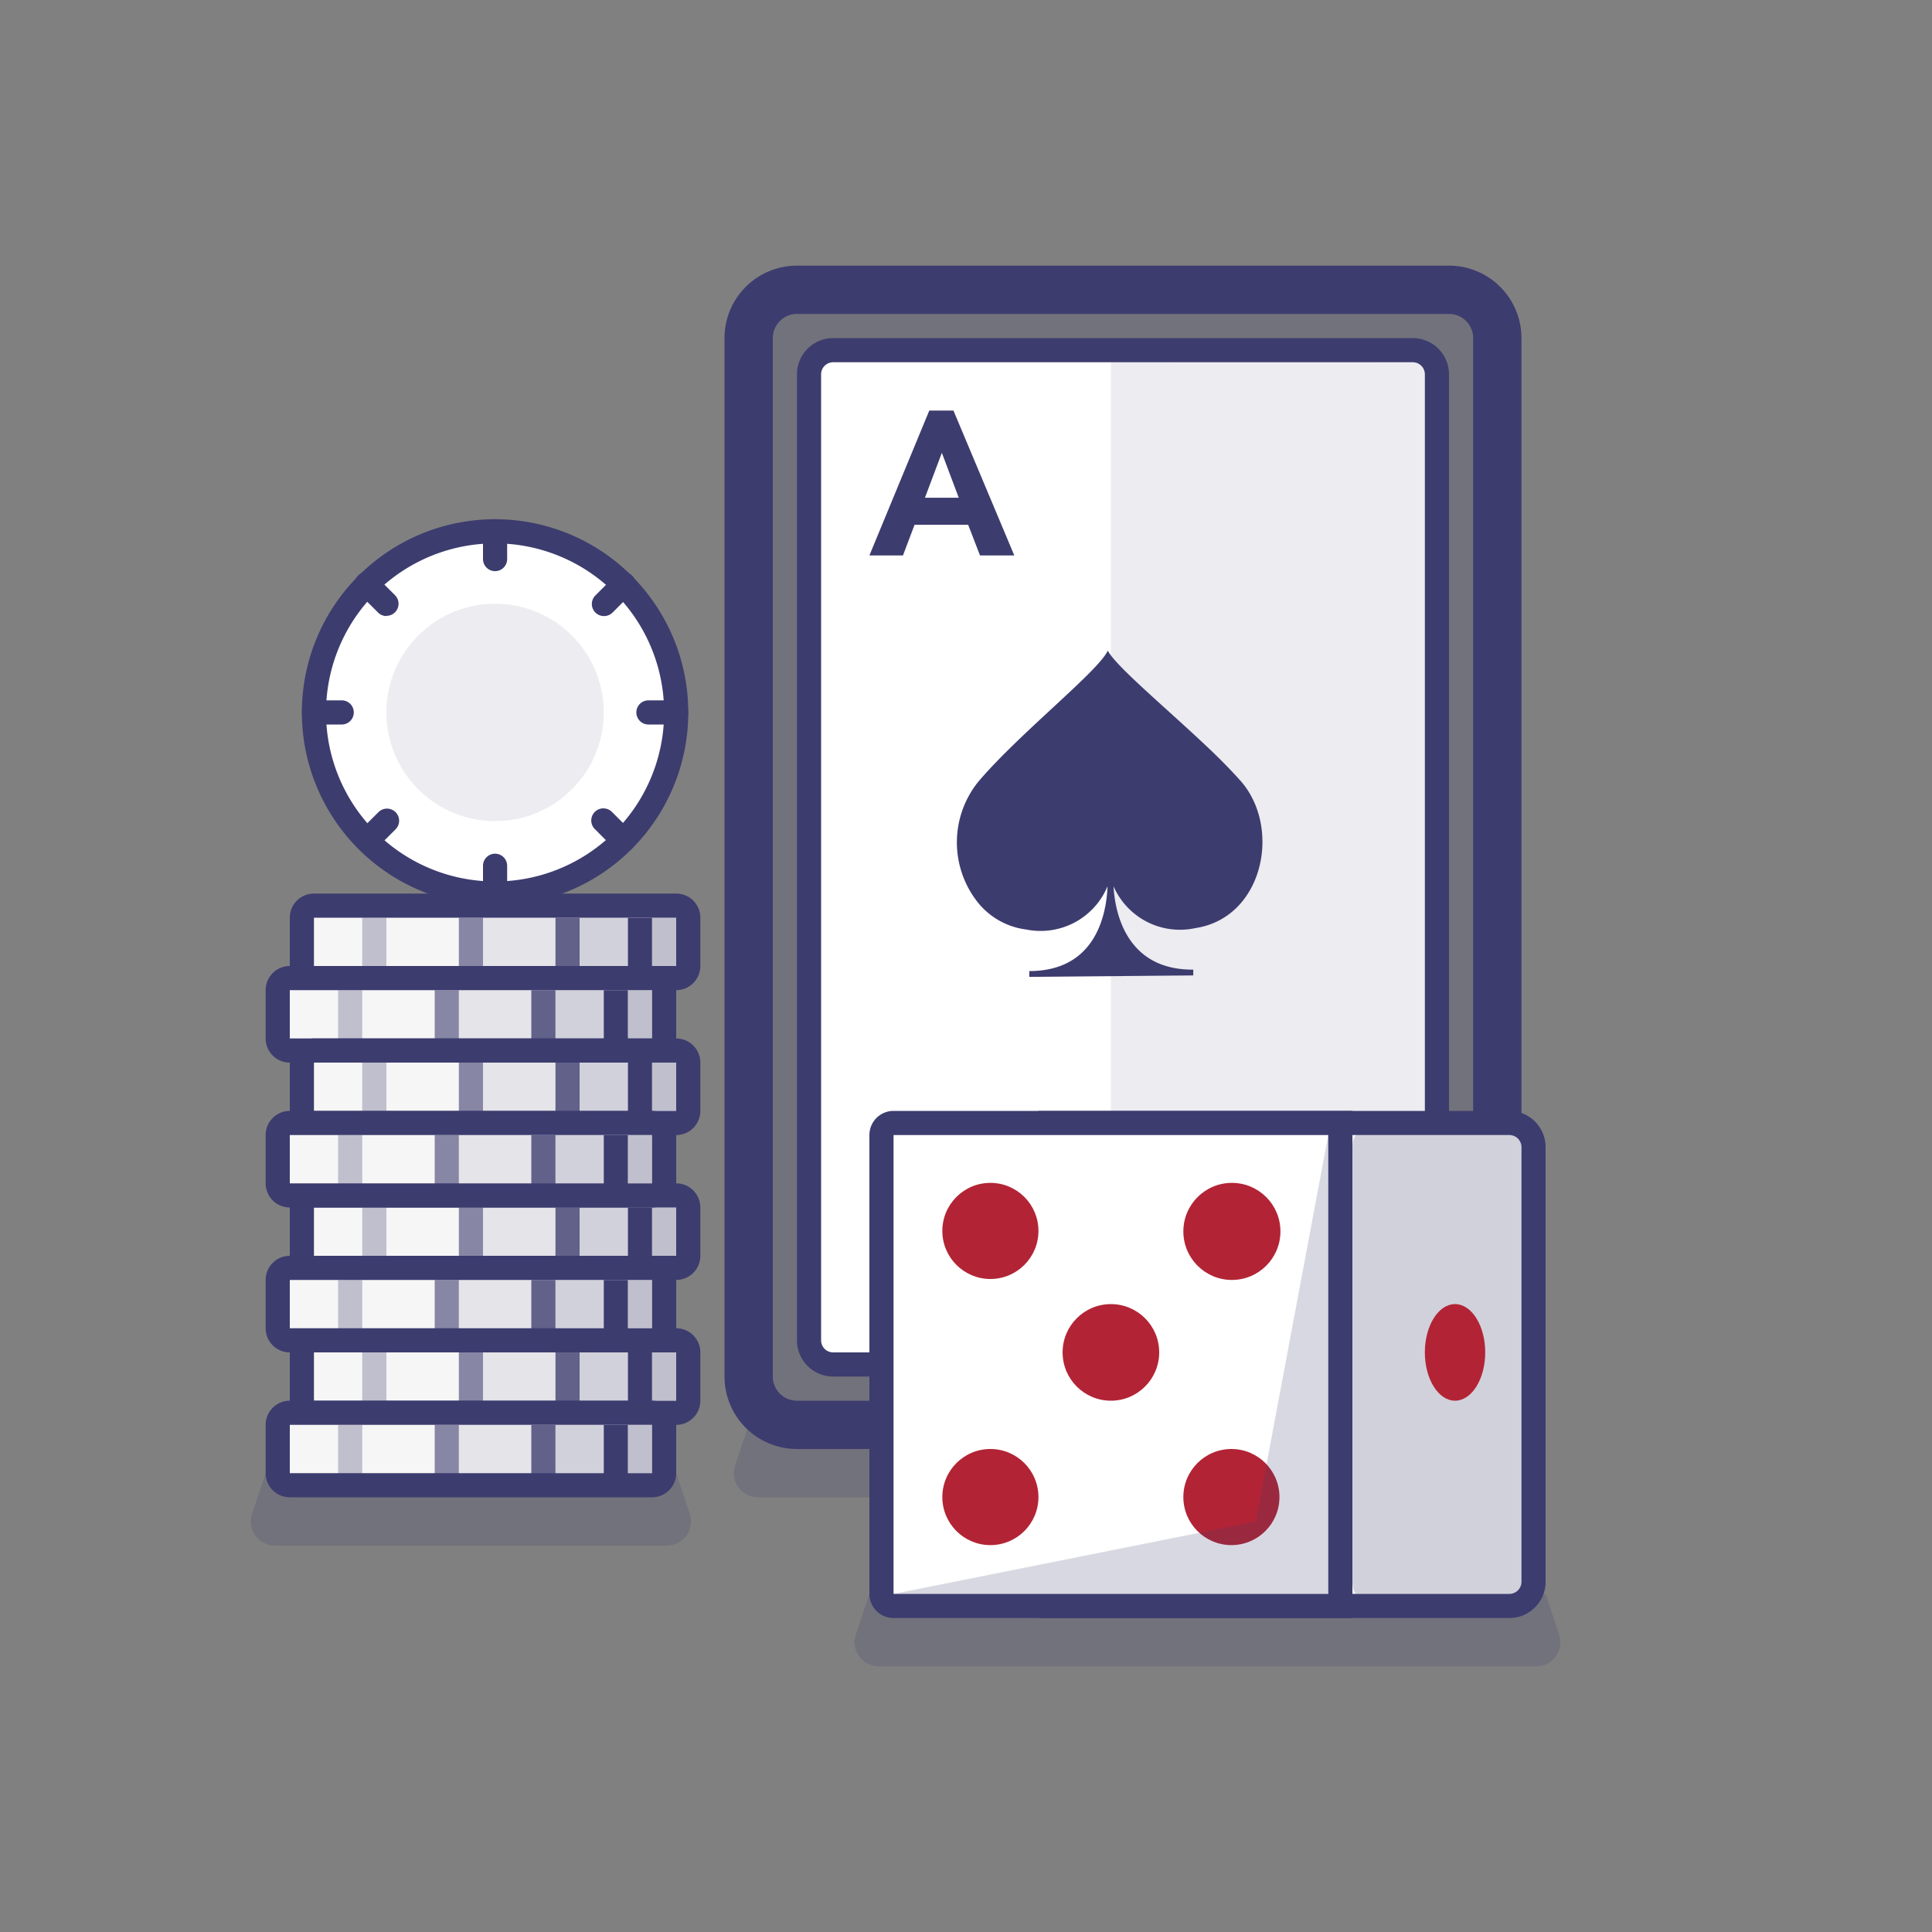 <svg width="80" height="80" xmlns="http://www.w3.org/2000/svg"><rect width="100%" height="100%" fill="#808080" stroke="none"/><g fill="none" fill-rule="evenodd"><rect width="80" height="80" rx="8"/><rect fill-opacity=".2" fill="#3D3C6F" fill-rule="nonzero" transform="rotate(-90 46.5 35.5)" x="23" y="20" width="47" height="31" rx="2"/><path d="M60 60H33a3 3 0 0 1-3-3V14a3 3 0 0 1 3-3h27a3 3 0 0 1 3 3v43a3 3 0 0 1-3 3zM33 13a1 1 0 0 0-1 1v43a1 1 0 0 0 1 1h27a1 1 0 0 0 1-1V14a1 1 0 0 0-1-1H33z" fill="#3D3C6F" fill-rule="nonzero"/><rect fill="#FFF" fill-rule="nonzero" x="33.5" y="14.5" width="26" height="42" rx="1"/><path d="M58.5 57h-24a1.5 1.5 0 0 1-1.5-1.5v-40a1.5 1.5 0 0 1 1.5-1.5h24a1.5 1.5 0 0 1 1.5 1.5v40a1.5 1.5 0 0 1-1.5 1.5zm-24-42a.5.5 0 0 0-.5.5v40a.5.5 0 0 0 .5.5h24a.5.5 0 0 0 .5-.5v-40a.5.5 0 0 0-.5-.5h-24z" fill="#3D3C6F" fill-rule="nonzero"/><path d="M49.5 38.43a3 3 0 0 1-3.39-1.73c.05 1 .48 3.47 3.3 3.45v.24l-6.79.06v-.24c2.82 0 3.2-2.46 3.24-3.51a3 3 0 0 1-3.36 1.79 3.06 3.06 0 0 1-2-1.11 4 4 0 0 1 0-5c1.69-2 5-4.6 5.37-5.44.35.67 2.52 2.46 4.27 4.13.44.42.85.84 1.2 1.23 1.75 1.93.99 5.7-1.84 6.13zM38.48 17h1L42 23h-1.42l-.49-1.27h-2.22L37.39 23H36l2.48-6zm.52 1.75-.7 1.86h1.4l-.7-1.86zM52.42 52.6h-1.11l-2.78-6.08h1.52l.55 1.29h2.38l.48-1.31h1.49l-2.53 6.1zm-.55-1.77.71-1.92h-1.5l.79 1.92z" fill="#3D3C6F" fill-rule="nonzero"/><path fill="#3D3C6F" fill-rule="nonzero" opacity=".1" d="M46 56V14.99L59 15v41z"/><path d="M58.56 60.68a1 1 0 0 1-.95 1.32H31.39a1 1 0 0 1-.95-1.32L31 59h27l.56 1.68z" fill="#3D3C6F" fill-rule="nonzero" opacity=".2"/><path d="M63.5 65.5a1 1 0 0 1-1 1h-19v-20h19a1 1 0 0 1 1 1v18z" fill="#F6F6F6" fill-rule="nonzero"/><path d="M62.5 67H43V46h19.5a1.5 1.5 0 0 1 1.5 1.5v18a1.5 1.5 0 0 1-1.5 1.5zM44 66h18.5a.5.5 0 0 0 .5-.5v-18a.5.5 0 0 0-.5-.5H44v19z" fill="#3D3C6F" fill-rule="nonzero"/><path d="M63 65.47c0 .29-.09.53-.19.53H56.2c-.11 0-.2-.24-.2-.53V47.53c0-.29.09-.53.2-.53h6.61c.11 0 .19.24.19.53v17.94z" fill-opacity=".2" fill="#3D3C6F" fill-rule="nonzero"/><path d="M55.5 66.5H37a.54.54 0 0 1-.5-.5V47a.54.54 0 0 1 .5-.5h18.5v20z" fill="#FFF" fill-rule="nonzero"/><path d="M56 67H37a1 1 0 0 1-1-1V47a1 1 0 0 1 1-1h19v21zM37 47v19h18V47H37z" fill="#3D3C6F" fill-rule="nonzero"/><circle fill="#B22435" fill-rule="nonzero" cx="41.01" cy="50.97" r="1.99"/><circle fill="#B22435" fill-rule="nonzero" cx="51.01" cy="50.99" r="2.01"/><circle fill="#B22435" fill-rule="nonzero" cx="41.01" cy="61.99" r="1.99"/><circle fill="#B22435" fill-rule="nonzero" cx="46" cy="56" r="2"/><circle fill="#B22435" fill-rule="nonzero" cx="50.99" cy="61.99" r="1.99"/><ellipse fill="#B22435" fill-rule="nonzero" cx="60.25" cy="56" rx="1.25" ry="2"/><path fill-opacity=".2" fill="#3D3C6F" fill-rule="nonzero" d="m52 63-15 3h18V47z"/><path d="M64.56 67.68a1 1 0 0 1-.95 1.32H36.39a1 1 0 0 1-.95-1.32L36 66h28l.56 1.68zM10.44 62.68a1 1 0 0 0 .95 1.32h16.22a1 1 0 0 0 .95-1.32L28 61H11l-.56 1.68z" fill="#3D3C6F" fill-rule="nonzero" opacity=".2"/><path d="M13 40.5h15a.49.49 0 0 0 .47-.5v-2a.49.49 0 0 0-.47-.5H13a.49.49 0 0 0-.47.5v2a.49.49 0 0 0 .47.5z" fill="#F6F6F6" fill-rule="nonzero"/><path d="M28 41H13a1 1 0 0 1-1-1v-2a1 1 0 0 1 1-1h15a1 1 0 0 1 1 1v2a1 1 0 0 1-1 1zm-15-1h15v-2H13v2z" fill="#3D3C6F" fill-rule="nonzero"/><path fill="#F6F6F6" fill-rule="nonzero" d="M26.5 38v2.5"/><path fill="#3D3C6F" fill-rule="nonzero" d="M26 38h1v2.5h-1z"/><g opacity=".8" fill-rule="nonzero"><path fill="#F6F6F6" d="M23.5 38v2.5"/><path fill="#3D3C6F" d="M23 38h1v2.5h-1z"/></g><g opacity=".6" fill-rule="nonzero"><path fill="#F6F6F6" d="M19.5 38v2.5"/><path fill="#3D3C6F" d="M19 38h1v2.5h-1z"/></g><g opacity=".3" fill-rule="nonzero"><path fill="#F6F6F6" d="M15.5 38v2.5"/><path fill="#3D3C6F" d="M15 38h1v2.5h-1z"/></g><path fill="#3D3C6F" fill-rule="nonzero" opacity=".3" d="M28 40h-1v-2h1z"/><path fill="#3D3C6F" fill-rule="nonzero" opacity=".2" d="M26 40h-2v-2h2z"/><path fill="#3D3C6F" fill-rule="nonzero" opacity=".1" d="M23 40h-3v-2h3z"/><circle fill="#FFF" fill-rule="nonzero" cx="20.5" cy="29.5" r="7.5"/><path d="M20.5 37.5a8 8 0 1 1 0-16 8 8 0 0 1 0 16zm0-15a7 7 0 1 0 0 14 7 7 0 0 0 0-14z" fill="#3D3C6F" fill-rule="nonzero"/><circle fill="#3D3C6F" fill-rule="nonzero" opacity=".1" cx="20.5" cy="29.5" r="4.5"/><path fill="#F6F6F6" fill-rule="nonzero" d="M20.5 23.15V22"/><path d="M20.5 23.65a.5.5 0 0 1-.5-.5V22a.5.5 0 1 1 1 0v1.15a.5.5 0 0 1-.5.5z" fill="#3D3C6F" fill-rule="nonzero"/><path fill="#F6F6F6" fill-rule="nonzero" d="M20.5 37v-1.15"/><path d="M20.5 37.5a.5.5 0 0 1-.5-.5v-1.15a.5.5 0 1 1 1 0V37a.5.5 0 0 1-.5.5z" fill="#3D3C6F" fill-rule="nonzero"/><path fill="#F6F6F6" fill-rule="nonzero" d="M26.85 29.5H28"/><path d="M28 30h-1.15a.5.5 0 1 1 0-1H28a.5.5 0 1 1 0 1z" fill="#3D3C6F" fill-rule="nonzero"/><path fill="#F6F6F6" fill-rule="nonzero" d="M13 29.5h1.15"/><path d="M14.15 30H13a.5.5 0 1 1 0-1h1.15a.5.5 0 1 1 0 1z" fill="#3D3C6F" fill-rule="nonzero"/><path fill="#F6F6F6" fill-rule="nonzero" d="m24.99 25.01.81-.81"/><path d="M25 25.51a.5.5 0 0 1-.35-.85l.82-.82a.502.502 0 1 1 .71.71l-.82.82a.5.5 0 0 1-.36.14z" fill="#3D3C6F" fill-rule="nonzero"/><path fill="#F6F6F6" fill-rule="nonzero" d="m15.2 34.8.81-.81"/><path d="M15.2 35.3a.5.5 0 0 1-.35-.85l.82-.82a.502.502 0 1 1 .71.71l-.82.82a.5.5 0 0 1-.36.14z" fill="#3D3C6F" fill-rule="nonzero"/><path fill="#F6F6F6" fill-rule="nonzero" d="m16.01 25.01-.81-.81"/><path d="M16 25.51a.5.5 0 0 1-.35-.15l-.82-.82a.502.502 0 1 1 .71-.71l.82.82a.5.5 0 0 1-.35.85l-.01.01z" fill="#3D3C6F" fill-rule="nonzero"/><path fill="#F6F6F6" fill-rule="nonzero" d="m25.8 34.8-.81-.81"/><path d="M25.8 35.3a.5.5 0 0 1-.35-.15l-.82-.82a.502.502 0 1 1 .71-.71l.82.82a.5.5 0 0 1-.35.85l-.01.01z" fill="#3D3C6F" fill-rule="nonzero"/><path d="M12 43.5h15a.49.49 0 0 0 .47-.5v-2a.49.49 0 0 0-.47-.5H12a.49.49 0 0 0-.47.5v2a.49.49 0 0 0 .47.5z" fill="#F6F6F6" fill-rule="nonzero"/><path d="M27 44H12a1 1 0 0 1-1-1v-2a1 1 0 0 1 1-1h15a1 1 0 0 1 1 1v2a1 1 0 0 1-1 1zm-15-1h15v-2H12v2z" fill="#3D3C6F" fill-rule="nonzero"/><path fill="#F6F6F6" fill-rule="nonzero" d="M25.5 41v2.5"/><path fill="#3D3C6F" fill-rule="nonzero" d="M25 41h1v2.5h-1z"/><g opacity=".8" fill-rule="nonzero"><path fill="#F6F6F6" d="M22.5 41v2.5"/><path fill="#3D3C6F" d="M22 41h1v2.5h-1z"/></g><g opacity=".6" fill-rule="nonzero"><path fill="#F6F6F6" d="M18.5 41v2.5"/><path fill="#3D3C6F" d="M18 41h1v2.5h-1z"/></g><g opacity=".3" fill-rule="nonzero"><path fill="#F6F6F6" d="M14.5 41v2.5"/><path fill="#3D3C6F" d="M14 41h1v2.5h-1z"/></g><path fill="#3D3C6F" fill-rule="nonzero" opacity=".3" d="M27 43h-1v-2h1z"/><path fill="#3D3C6F" fill-rule="nonzero" opacity=".2" d="M25 43h-2v-2h2z"/><path fill="#3D3C6F" fill-rule="nonzero" opacity=".1" d="M22 43h-3v-2h3z"/><path d="M13 46.5h15a.49.49 0 0 0 .47-.5v-2a.49.49 0 0 0-.47-.5H13a.49.49 0 0 0-.47.5v2a.49.49 0 0 0 .47.5z" fill="#F6F6F6" fill-rule="nonzero"/><path d="M28 47H13a1 1 0 0 1-1-1v-2a1 1 0 0 1 1-1h15a1 1 0 0 1 1 1v2a1 1 0 0 1-1 1zm-15-1h15v-2H13v2z" fill="#3D3C6F" fill-rule="nonzero"/><path fill="#F6F6F6" fill-rule="nonzero" d="M26.5 44v2.5"/><path fill="#3D3C6F" fill-rule="nonzero" d="M26 44h1v2.5h-1z"/><g opacity=".8" fill-rule="nonzero"><path fill="#F6F6F6" d="M23.5 44v2.5"/><path fill="#3D3C6F" d="M23 44h1v2.5h-1z"/></g><g opacity=".6" fill-rule="nonzero"><path fill="#F6F6F6" d="M19.5 44v2.5"/><path fill="#3D3C6F" d="M19 44h1v2.5h-1z"/></g><g opacity=".3" fill-rule="nonzero"><path fill="#F6F6F6" d="M15.5 44v2.5"/><path fill="#3D3C6F" d="M15 44h1v2.5h-1z"/></g><path fill="#3D3C6F" fill-rule="nonzero" opacity=".3" d="M28 46h-1v-2h1z"/><path fill="#3D3C6F" fill-rule="nonzero" opacity=".2" d="M26 46h-2v-2h2z"/><path fill="#3D3C6F" fill-rule="nonzero" opacity=".1" d="M23 46h-3v-2h3z"/><path d="M13 52.5h15a.49.49 0 0 0 .47-.5v-2a.49.49 0 0 0-.47-.5H13a.49.49 0 0 0-.47.5v2a.49.49 0 0 0 .47.5z" fill="#F6F6F6" fill-rule="nonzero"/><path d="M28 53H13a1 1 0 0 1-1-1v-2a1 1 0 0 1 1-1h15a1 1 0 0 1 1 1v2a1 1 0 0 1-1 1zm-15-1h15v-2H13v2z" fill="#3D3C6F" fill-rule="nonzero"/><path fill="#F6F6F6" fill-rule="nonzero" d="M26.5 50v2.5"/><path fill="#3D3C6F" fill-rule="nonzero" d="M26 50h1v2.5h-1z"/><g opacity=".8" fill-rule="nonzero"><path fill="#F6F6F6" d="M23.5 50v2.5"/><path fill="#3D3C6F" d="M23 50h1v2.5h-1z"/></g><g opacity=".6" fill-rule="nonzero"><path fill="#F6F6F6" d="M19.5 50v2.5"/><path fill="#3D3C6F" d="M19 50h1v2.5h-1z"/></g><g opacity=".3" fill-rule="nonzero"><path fill="#F6F6F6" d="M15.5 50v2.5"/><path fill="#3D3C6F" d="M15 50h1v2.5h-1z"/></g><path fill="#3D3C6F" fill-rule="nonzero" opacity=".3" d="M28 52h-1v-2h1z"/><path fill="#3D3C6F" fill-rule="nonzero" opacity=".2" d="M26 52h-2v-2h2z"/><path fill="#3D3C6F" fill-rule="nonzero" opacity=".1" d="M23 52h-3v-2h3z"/><path d="M13 58.5h15a.49.49 0 0 0 .47-.5v-2a.49.49 0 0 0-.47-.5H13a.49.49 0 0 0-.47.5v2a.49.49 0 0 0 .47.5z" fill="#F6F6F6" fill-rule="nonzero"/><path d="M28 59H13a1 1 0 0 1-1-1v-2a1 1 0 0 1 1-1h15a1 1 0 0 1 1 1v2a1 1 0 0 1-1 1zm-15-1h15v-2H13v2z" fill="#3D3C6F" fill-rule="nonzero"/><path fill="#F6F6F6" fill-rule="nonzero" d="M26.5 56v2.5"/><path fill="#3D3C6F" fill-rule="nonzero" d="M26 56h1v2.5h-1z"/><g opacity=".8" fill-rule="nonzero"><path fill="#F6F6F6" d="M23.5 56v2.5"/><path fill="#3D3C6F" d="M23 56h1v2.5h-1z"/></g><g opacity=".6" fill-rule="nonzero"><path fill="#F6F6F6" d="M19.5 56v2.5"/><path fill="#3D3C6F" d="M19 56h1v2.5h-1z"/></g><g opacity=".3" fill-rule="nonzero"><path fill="#F6F6F6" d="M15.5 56v2.5"/><path fill="#3D3C6F" d="M15 56h1v2.5h-1z"/></g><path fill="#3D3C6F" fill-rule="nonzero" opacity=".3" d="M28 58h-1v-2h1z"/><path fill="#3D3C6F" fill-rule="nonzero" opacity=".2" d="M26 58h-2v-2h2z"/><path fill="#3D3C6F" fill-rule="nonzero" opacity=".1" d="M23 58h-3v-2h3z"/><path d="M12 49.5h15a.49.49 0 0 0 .47-.5v-2a.49.49 0 0 0-.47-.5H12a.49.49 0 0 0-.47.5v2a.49.49 0 0 0 .47.5z" fill="#F6F6F6" fill-rule="nonzero"/><path d="M27 50H12a1 1 0 0 1-1-1v-2a1 1 0 0 1 1-1h15a1 1 0 0 1 1 1v2a1 1 0 0 1-1 1zm-15-1h15v-2H12v2z" fill="#3D3C6F" fill-rule="nonzero"/><path fill="#F6F6F6" fill-rule="nonzero" d="M25.5 47v2.5"/><path fill="#3D3C6F" fill-rule="nonzero" d="M25 47h1v2.5h-1z"/><g opacity=".8" fill-rule="nonzero"><path fill="#F6F6F6" d="M22.5 47v2.5"/><path fill="#3D3C6F" d="M22 47h1v2.5h-1z"/></g><g opacity=".6" fill-rule="nonzero"><path fill="#F6F6F6" d="M18.5 47v2.5"/><path fill="#3D3C6F" d="M18 47h1v2.5h-1z"/></g><g opacity=".3" fill-rule="nonzero"><path fill="#F6F6F6" d="M14.5 47v2.5"/><path fill="#3D3C6F" d="M14 47h1v2.5h-1z"/></g><path fill="#3D3C6F" fill-rule="nonzero" opacity=".3" d="M27 49h-1v-2h1z"/><path fill="#3D3C6F" fill-rule="nonzero" opacity=".2" d="M25 49h-2v-2h2z"/><path fill="#3D3C6F" fill-rule="nonzero" opacity=".1" d="M22 49h-3v-2h3z"/><path d="M12 55.5h15a.49.49 0 0 0 .47-.5v-2a.49.49 0 0 0-.47-.5H12a.49.49 0 0 0-.47.5v2a.49.49 0 0 0 .47.5z" fill="#F6F6F6" fill-rule="nonzero"/><path d="M27 56H12a1 1 0 0 1-1-1v-2a1 1 0 0 1 1-1h15a1 1 0 0 1 1 1v2a1 1 0 0 1-1 1zm-15-1h15v-2H12v2z" fill="#3D3C6F" fill-rule="nonzero"/><path fill="#F6F6F6" fill-rule="nonzero" d="M25.5 53v2.5"/><path fill="#3D3C6F" fill-rule="nonzero" d="M25 53h1v2.5h-1z"/><g opacity=".8" fill-rule="nonzero"><path fill="#F6F6F6" d="M22.5 53v2.5"/><path fill="#3D3C6F" d="M22 53h1v2.5h-1z"/></g><g opacity=".6" fill-rule="nonzero"><path fill="#F6F6F6" d="M18.5 53v2.5"/><path fill="#3D3C6F" d="M18 53h1v2.5h-1z"/></g><g opacity=".3" fill-rule="nonzero"><path fill="#F6F6F6" d="M14.5 53v2.5"/><path fill="#3D3C6F" d="M14 53h1v2.5h-1z"/></g><path fill="#3D3C6F" fill-rule="nonzero" opacity=".3" d="M27 55h-1v-2h1z"/><path fill="#3D3C6F" fill-rule="nonzero" opacity=".2" d="M25 55h-2v-2h2z"/><path fill="#3D3C6F" fill-rule="nonzero" opacity=".1" d="M22 55h-3v-2h3z"/><path d="M12 61.5h15a.49.49 0 0 0 .47-.5v-2a.49.49 0 0 0-.47-.5H12a.49.49 0 0 0-.47.5v2a.49.49 0 0 0 .47.5z" fill="#F6F6F6" fill-rule="nonzero"/><path d="M27 62H12a1 1 0 0 1-1-1v-2a1 1 0 0 1 1-1h15a1 1 0 0 1 1 1v2a1 1 0 0 1-1 1zm-15-1h15v-2H12v2z" fill="#3D3C6F" fill-rule="nonzero"/><path fill="#F6F6F6" fill-rule="nonzero" d="M25.5 59v2.5"/><path fill="#3D3C6F" fill-rule="nonzero" d="M25 59h1v2.5h-1z"/><g opacity=".8" fill-rule="nonzero"><path fill="#F6F6F6" d="M22.5 59v2.5"/><path fill="#3D3C6F" d="M22 59h1v2.5h-1z"/></g><g opacity=".6" fill-rule="nonzero"><path fill="#F6F6F6" d="M18.5 59v2.5"/><path fill="#3D3C6F" d="M18 59h1v2.5h-1z"/></g><g opacity=".3" fill-rule="nonzero"><path fill="#F6F6F6" d="M14.5 59v2.5"/><path fill="#3D3C6F" d="M14 59h1v2.5h-1z"/></g><path fill="#3D3C6F" fill-rule="nonzero" opacity=".3" d="M27 61h-1v-2h1z"/><path fill="#3D3C6F" fill-rule="nonzero" opacity=".2" d="M25 61h-2v-2h2z"/><path fill="#3D3C6F" fill-rule="nonzero" opacity=".1" d="M22 61h-3v-2h3z"/></g></svg>